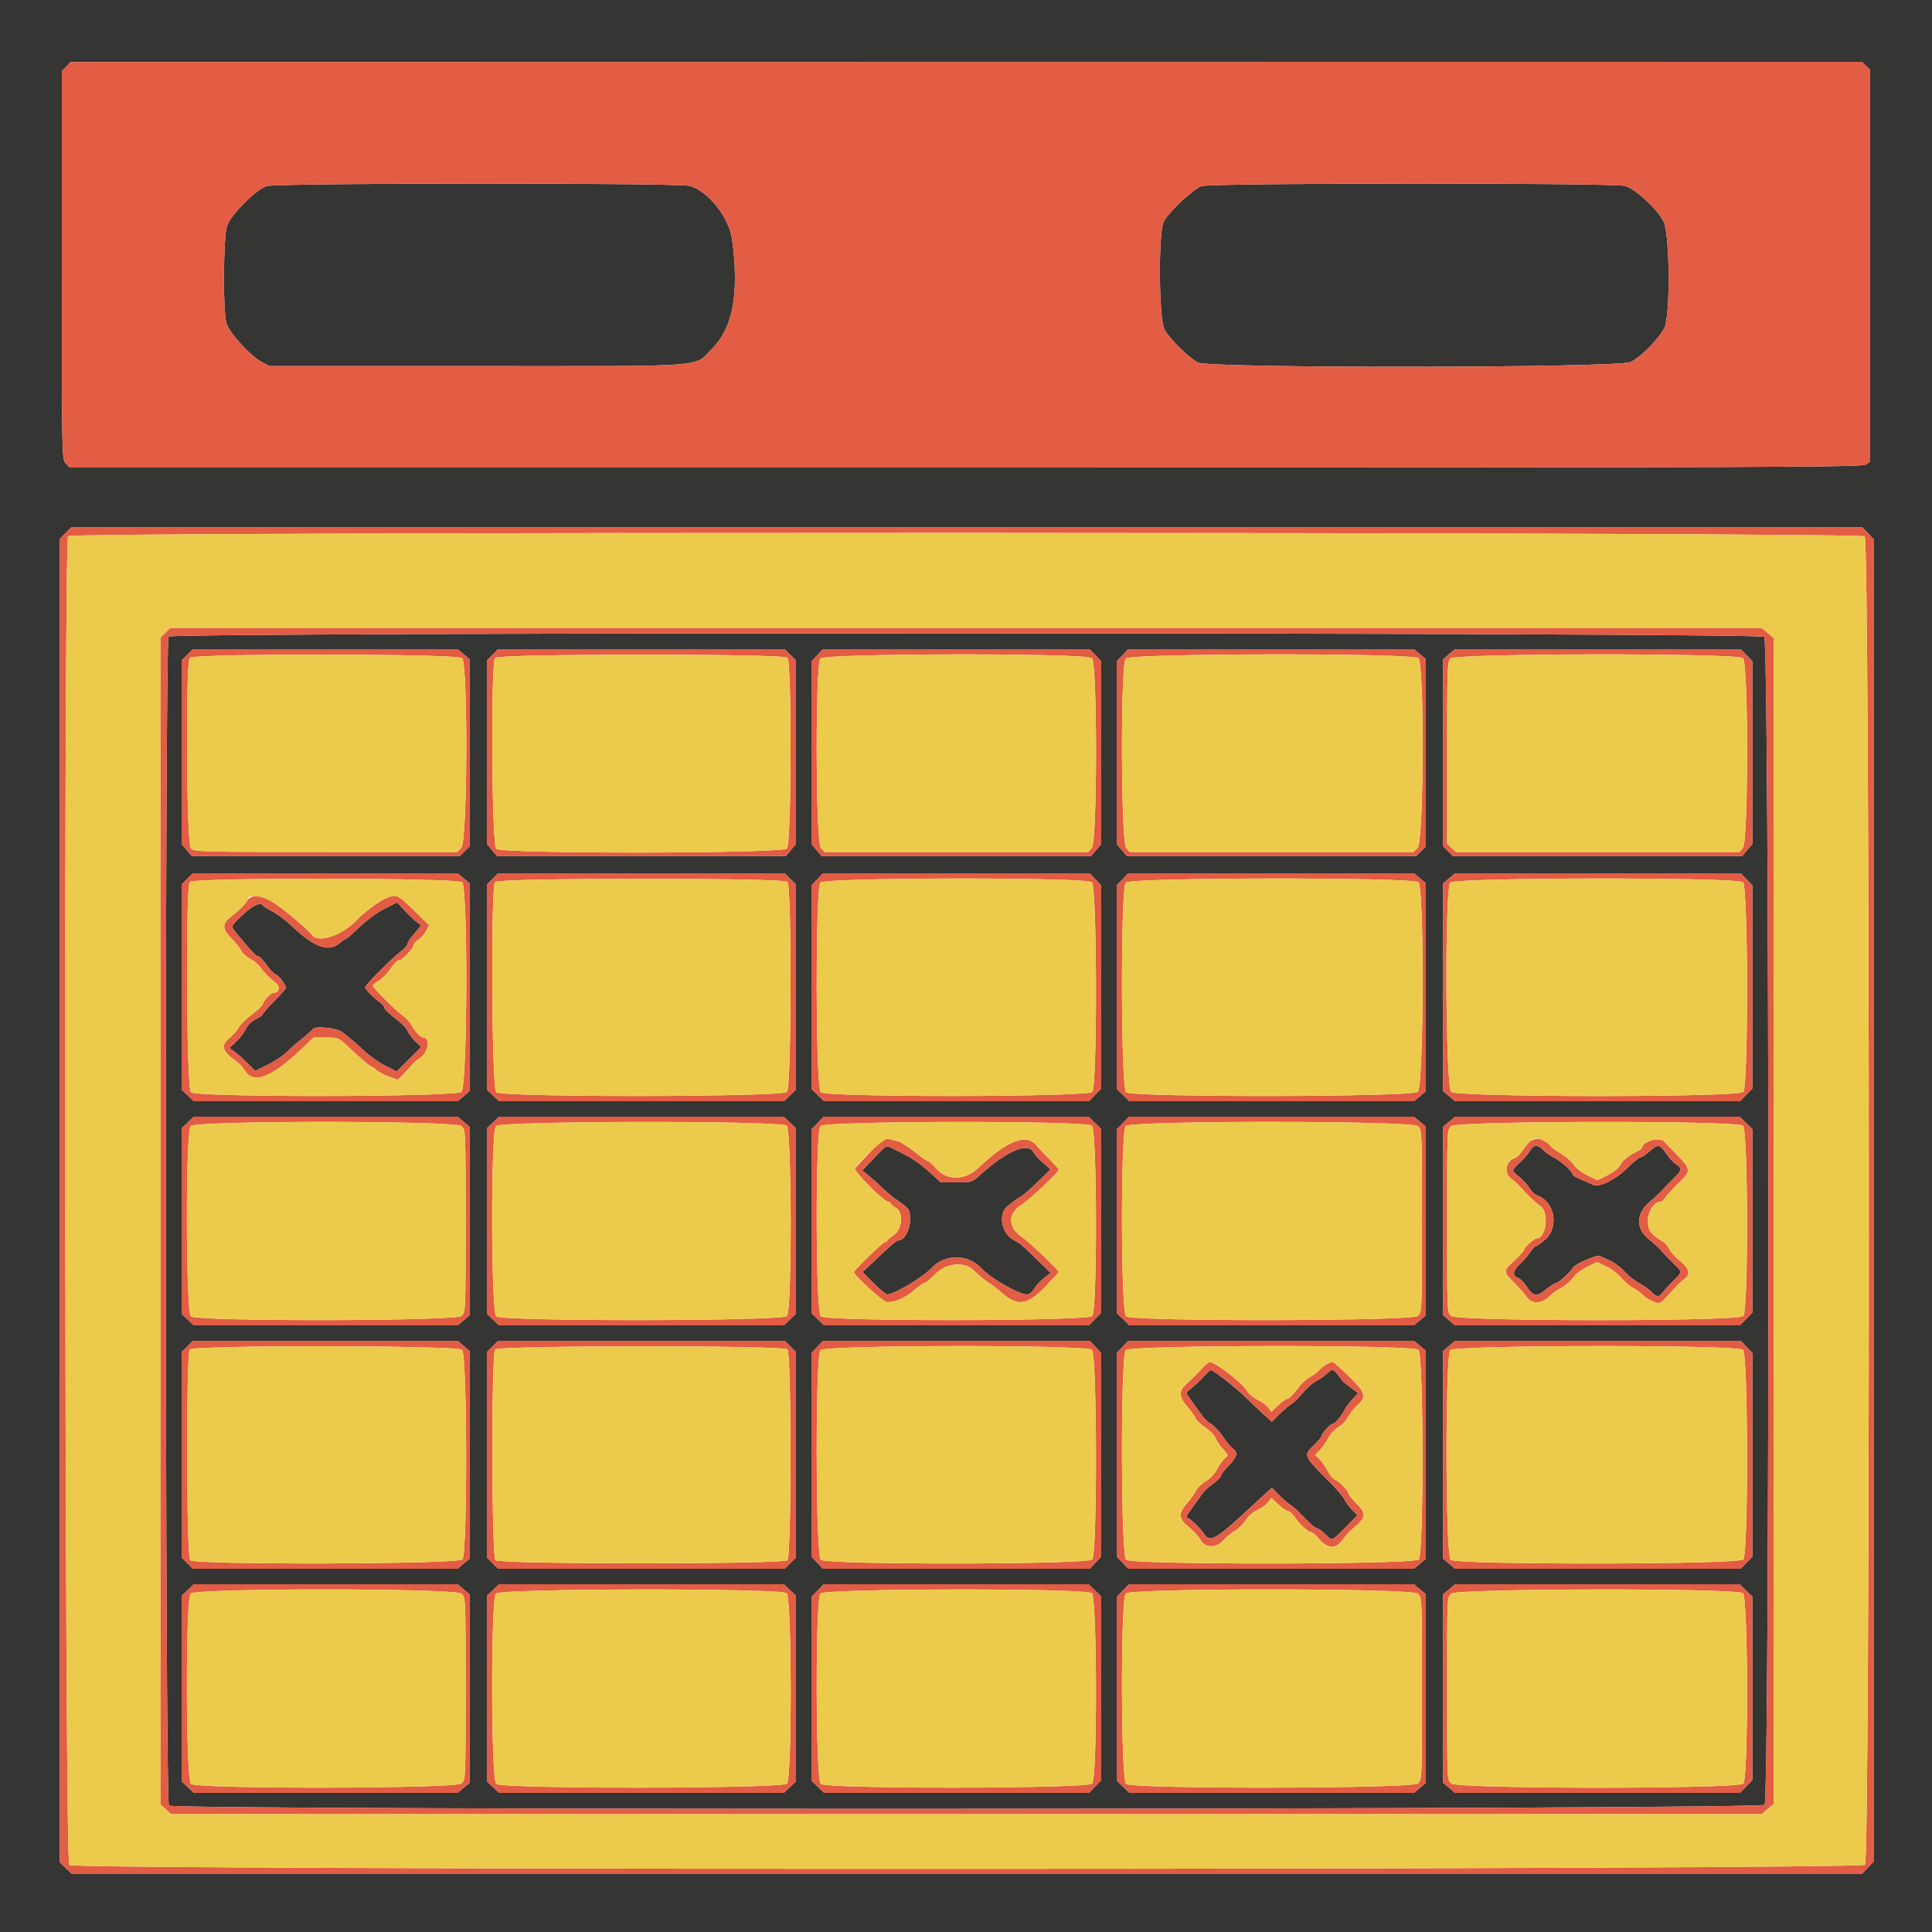 <svg id="svg" xmlns="http://www.w3.org/2000/svg" xmlns:xlink="http://www.w3.org/1999/xlink" width="400" height="400" viewBox="0, 0, 400,400"><g id="svgg"><path id="path0" d="M0.000 200.000 L 0.000 400.000 200.000 400.000 L 400.000 400.000 400.000 200.000 L 400.000 0.000 200.000 0.000 L 0.000 0.000 0.000 200.000 M386.325 13.616 L 387.200 14.431 387.200 54.993 L 387.200 95.555 386.311 96.177 C 385.509 96.739,367.167 96.800,199.927 96.800 L 14.431 96.800 13.616 95.925 C 12.806 95.056,12.800 94.752,12.800 54.910 L 12.800 14.771 13.700 13.810 L 14.600 12.849 200.025 12.824 L 385.449 12.800 386.325 13.616 M55.207 38.525 C 53.031 39.218,47.794 44.451,47.029 46.697 C 46.225 49.057,46.119 64.370,46.889 66.941 C 47.482 68.919,51.810 73.664,54.179 74.932 L 55.800 75.800 98.800 75.800 C 147.749 75.800,143.503 76.114,147.414 72.204 C 151.744 67.874,153.048 60.860,151.599 49.702 C 151.003 45.114,146.766 39.678,142.867 38.500 C 140.630 37.824,57.334 37.848,55.207 38.525 M248.814 38.523 C 247.068 39.080,241.758 44.084,240.906 45.976 C 239.796 48.439,239.936 66.054,241.083 68.200 C 242.106 70.116,246.046 74.022,248.000 75.058 C 250.347 76.302,334.948 76.202,337.600 74.951 C 339.750 73.937,343.658 69.947,344.639 67.763 C 345.846 65.074,345.700 48.480,344.445 45.912 C 343.207 43.377,338.670 39.149,336.491 38.500 C 334.228 37.826,250.934 37.848,248.814 38.523 M386.797 110.459 L 388.000 111.719 388.000 248.540 L 388.000 385.362 386.722 386.681 L 385.443 388.000 200.181 388.000 L 14.919 388.000 13.659 386.797 L 12.400 385.593 12.400 248.566 L 12.400 111.538 13.569 110.369 L 14.738 109.200 200.166 109.200 L 385.593 109.200 386.797 110.459 M34.900 131.798 C 34.102 132.705,34.172 373.030,34.971 373.829 C 35.975 374.832,364.429 374.673,365.338 373.669 C 366.421 372.472,366.352 132.843,365.269 131.862 C 364.230 130.922,35.727 130.859,34.900 131.798 M95.969 135.436 L 97.200 136.471 97.200 155.854 L 97.200 175.236 96.218 176.218 L 95.236 177.200 67.454 177.200 L 39.671 177.200 38.636 175.969 L 37.600 174.739 37.600 155.739 L 37.600 136.738 38.769 135.569 L 39.938 134.400 67.339 134.400 L 94.739 134.400 95.969 135.436 M163.631 135.569 L 164.800 136.738 164.800 155.739 L 164.800 174.739 163.764 175.969 L 162.729 177.200 132.800 177.200 L 102.871 177.200 101.836 175.969 L 100.800 174.739 100.800 155.739 L 100.800 136.738 101.969 135.569 L 103.138 134.400 132.800 134.400 L 162.462 134.400 163.631 135.569 M226.797 135.659 L 228.000 136.919 228.000 155.829 L 228.000 174.739 226.964 175.969 L 225.929 177.200 198.000 177.200 L 170.071 177.200 169.036 175.969 L 168.000 174.739 168.000 155.829 L 168.000 136.919 169.203 135.659 L 170.407 134.400 198.000 134.400 L 225.593 134.400 226.797 135.659 M293.969 135.436 L 295.200 136.471 295.200 155.854 L 295.200 175.236 294.218 176.218 L 293.236 177.200 263.254 177.200 L 233.271 177.200 232.236 175.969 L 231.200 174.739 231.200 155.829 L 231.200 136.919 232.403 135.659 L 233.607 134.400 263.173 134.400 L 292.739 134.400 293.969 135.436 M361.597 135.659 L 362.800 136.919 362.800 155.829 L 362.800 174.739 361.764 175.969 L 360.729 177.200 330.746 177.200 L 300.764 177.200 299.782 176.218 L 298.800 175.236 298.800 155.854 L 298.800 136.471 300.031 135.436 L 301.261 134.400 330.827 134.400 L 360.393 134.400 361.597 135.659 M95.969 181.836 L 97.200 182.871 97.200 204.400 L 97.200 225.929 95.969 226.964 L 94.739 228.000 67.429 228.000 L 40.119 228.000 38.859 226.797 L 37.600 225.593 37.600 204.366 L 37.600 183.138 38.769 181.969 L 39.938 180.800 67.339 180.800 L 94.739 180.800 95.969 181.836 M163.631 181.969 L 164.800 183.138 164.800 204.366 L 164.800 225.593 163.541 226.797 L 162.281 228.000 132.800 228.000 L 103.319 228.000 102.059 226.797 L 100.800 225.593 100.800 204.366 L 100.800 183.138 101.969 181.969 L 103.138 180.800 132.800 180.800 L 162.462 180.800 163.631 181.969 M226.797 182.059 L 228.000 183.319 228.000 204.340 L 228.000 225.362 226.722 226.681 L 225.443 228.000 198.041 228.000 L 170.638 228.000 169.319 226.722 L 168.000 225.443 168.000 204.381 L 168.000 183.319 169.203 182.059 L 170.407 180.800 198.000 180.800 L 225.593 180.800 226.797 182.059 M293.969 181.836 L 295.200 182.871 295.200 204.400 L 295.200 225.929 293.969 226.964 L 292.739 228.000 263.288 228.000 L 233.838 228.000 232.519 226.722 L 231.200 225.443 231.200 204.381 L 231.200 183.319 232.403 182.059 L 233.607 180.800 263.173 180.800 L 292.739 180.800 293.969 181.836 M361.597 182.059 L 362.800 183.319 362.800 204.340 L 362.800 225.362 361.522 226.681 L 360.243 228.000 330.752 228.000 L 301.261 228.000 300.031 226.964 L 298.800 225.929 298.800 204.400 L 298.800 182.871 300.031 181.836 L 301.261 180.800 330.827 180.800 L 360.393 180.800 361.597 182.059 M79.600 188.141 C 78.149 188.873,75.870 190.546,74.442 191.926 C 73.035 193.287,71.758 194.400,71.603 194.400 C 71.449 194.400,70.907 194.760,70.400 195.200 C 68.039 197.248,65.116 196.195,60.200 191.525 C 59.100 190.480,57.390 189.215,56.400 188.713 C 55.410 188.211,54.540 187.665,54.467 187.500 C 54.083 186.637,52.364 187.404,50.290 189.366 C 47.588 191.921,47.638 191.674,49.388 193.752 C 52.488 197.433,53.020 197.984,53.481 197.992 C 53.745 197.996,54.511 198.798,55.182 199.773 C 55.853 200.749,56.722 201.648,57.114 201.773 C 57.741 201.972,59.200 203.921,59.200 204.559 C 59.200 204.689,58.120 205.892,56.800 207.232 C 55.480 208.573,54.400 209.804,54.400 209.967 C 54.400 210.131,53.905 210.520,53.300 210.832 C 51.860 211.575,51.431 211.999,50.678 213.420 C 50.334 214.069,49.475 215.135,48.769 215.788 L 47.485 216.977 48.612 217.788 C 49.232 218.235,50.432 219.301,51.280 220.159 L 52.820 221.717 55.392 220.463 C 56.807 219.774,58.557 218.622,59.282 217.903 C 60.007 217.185,61.500 215.878,62.600 214.999 C 63.700 214.119,64.660 213.265,64.733 213.100 C 65.072 212.338,69.799 212.800,70.881 213.700 C 71.476 214.195,72.331 214.886,72.783 215.236 C 73.234 215.585,74.458 216.677,75.502 217.663 C 76.546 218.649,78.465 219.994,79.767 220.653 L 82.135 221.850 84.684 219.301 L 87.233 216.752 86.025 215.623 C 85.360 215.002,84.642 214.035,84.428 213.475 C 84.215 212.914,83.042 211.717,81.820 210.815 C 80.599 209.913,79.600 208.953,79.600 208.682 C 79.600 208.411,79.109 207.832,78.510 207.395 C 77.200 206.440,75.600 204.793,75.600 204.400 C 75.600 203.953,81.236 198.290,82.900 197.064 C 83.725 196.457,84.400 195.699,84.400 195.381 C 84.400 195.063,85.067 194.064,85.881 193.163 C 87.286 191.608,87.322 191.501,86.581 191.095 C 86.152 190.860,84.990 189.804,84.000 188.748 L 82.200 186.830 79.600 188.141 M95.969 232.236 L 97.200 233.271 97.200 252.800 L 97.200 272.329 95.969 273.364 L 94.739 274.400 67.429 274.400 L 40.119 274.400 38.859 273.197 L 37.600 271.993 37.600 252.800 L 37.600 233.607 38.859 232.403 L 40.119 231.200 67.429 231.200 L 94.739 231.200 95.969 232.236 M163.541 232.403 L 164.800 233.607 164.800 252.800 L 164.800 271.993 163.541 273.197 L 162.281 274.400 132.800 274.400 L 103.319 274.400 102.059 273.197 L 100.800 271.993 100.800 252.800 L 100.800 233.607 102.059 232.403 L 103.319 231.200 132.800 231.200 L 162.281 231.200 163.541 232.403 M226.681 232.478 L 228.000 233.757 228.000 252.759 L 228.000 271.762 226.722 273.081 L 225.443 274.400 198.041 274.400 L 170.638 274.400 169.319 273.122 L 168.000 271.843 168.000 252.841 L 168.000 233.838 169.278 232.519 L 170.557 231.200 197.959 231.200 L 225.362 231.200 226.681 232.478 M293.969 232.236 L 295.200 233.271 295.200 252.800 L 295.200 272.329 293.969 273.364 L 292.739 274.400 263.288 274.400 L 233.838 274.400 232.519 273.122 L 231.200 271.843 231.200 252.841 L 231.200 233.838 232.478 232.519 L 233.757 231.200 263.248 231.200 L 292.739 231.200 293.969 232.236 M361.481 232.478 L 362.800 233.757 362.800 252.759 L 362.800 271.762 361.522 273.081 L 360.243 274.400 330.752 274.400 L 301.261 274.400 300.031 273.364 L 298.800 272.329 298.800 252.800 L 298.800 233.271 300.031 232.236 L 301.261 231.200 330.712 231.200 L 360.162 231.200 361.481 232.478 M180.947 239.789 L 178.495 242.332 179.748 243.331 C 180.438 243.881,181.722 245.021,182.601 245.865 C 183.480 246.709,184.713 247.760,185.341 248.200 C 188.418 250.357,188.400 250.332,188.400 252.611 C 188.400 254.673,187.203 256.800,186.043 256.800 C 185.636 256.800,184.462 257.791,181.188 260.897 L 178.575 263.375 180.888 265.688 C 182.159 266.959,183.436 268.000,183.725 268.000 C 185.096 268.000,191.129 264.414,192.800 262.606 C 195.614 259.561,200.386 259.561,203.200 262.606 C 205.075 264.634,210.933 268.000,212.589 268.000 C 213.096 268.000,213.707 267.527,214.133 266.806 C 214.521 266.149,215.447 265.147,216.191 264.580 L 217.543 263.548 214.802 260.874 C 211.619 257.770,211.282 257.484,209.975 256.791 C 207.286 255.365,206.552 251.244,208.700 249.633 C 209.305 249.180,209.991 248.651,210.225 248.458 C 210.459 248.266,211.010 247.916,211.450 247.680 C 211.891 247.445,213.433 246.093,214.878 244.676 L 217.505 242.100 215.988 240.789 C 215.153 240.069,214.249 239.066,213.979 238.561 C 212.822 236.400,208.453 238.259,202.909 243.271 C 201.244 244.777,201.169 244.800,197.992 244.800 L 194.766 244.800 192.883 243.072 C 190.439 240.829,188.873 239.760,185.962 238.351 C 183.120 236.974,183.871 236.758,180.947 239.789 M316.802 238.197 C 316.508 238.745,315.578 239.832,314.734 240.613 C 312.868 242.340,312.868 242.335,314.576 243.698 C 315.333 244.302,316.272 245.337,316.663 245.999 C 317.053 246.660,317.703 247.306,318.107 247.434 C 321.780 248.600,322.888 253.879,320.017 256.536 C 319.147 257.341,318.251 258.000,318.027 258.000 C 317.802 258.000,317.310 258.495,316.932 259.100 C 316.555 259.705,315.561 260.861,314.723 261.668 C 313.165 263.171,313.033 264.162,314.337 264.584 C 314.702 264.702,315.435 265.439,315.966 266.221 C 317.503 268.482,318.053 268.586,320.056 266.994 C 321.015 266.232,321.987 265.606,322.217 265.604 C 322.685 265.600,325.420 263.117,325.651 262.488 C 325.908 261.786,330.606 259.721,331.224 260.038 C 331.541 260.200,332.499 260.638,333.353 261.010 C 334.207 261.383,335.557 262.403,336.353 263.277 C 337.149 264.152,338.499 265.228,339.354 265.669 C 340.208 266.110,341.341 266.905,341.872 267.436 C 343.064 268.628,343.422 268.638,344.304 267.507 C 344.687 267.016,345.675 265.943,346.500 265.123 C 348.317 263.317,348.315 263.361,346.700 261.801 C 345.985 261.110,344.848 259.928,344.173 259.173 C 343.498 258.418,342.193 257.205,341.273 256.477 C 338.670 254.419,338.746 251.162,341.448 248.928 C 342.465 248.088,343.680 246.962,344.148 246.426 C 344.617 245.890,345.675 244.793,346.500 243.988 C 348.269 242.260,348.329 241.908,346.999 241.036 C 346.449 240.676,345.525 239.665,344.946 238.790 C 343.684 236.884,343.244 236.834,341.461 238.400 C 340.709 239.060,339.896 239.600,339.653 239.600 C 339.409 239.600,338.142 240.635,336.835 241.900 C 334.237 244.415,331.018 245.931,329.713 245.253 C 329.321 245.049,328.235 244.566,327.300 244.180 C 326.365 243.794,325.600 243.345,325.600 243.182 C 325.600 242.564,323.318 240.476,321.790 239.697 C 320.916 239.250,319.857 238.506,319.438 238.043 C 318.424 236.922,317.454 236.978,316.802 238.197 M95.969 278.636 L 97.200 279.671 97.200 301.200 L 97.200 322.729 95.969 323.764 L 94.739 324.800 67.339 324.800 L 39.938 324.800 38.769 323.631 L 37.600 322.462 37.600 301.200 L 37.600 279.938 38.769 278.769 L 39.938 277.600 67.339 277.600 L 94.739 277.600 95.969 278.636 M163.631 278.769 L 164.800 279.938 164.800 301.200 L 164.800 322.462 163.631 323.631 L 162.462 324.800 132.800 324.800 L 103.138 324.800 101.969 323.631 L 100.800 322.462 100.800 301.200 L 100.800 279.938 101.969 278.769 L 103.138 277.600 132.800 277.600 L 162.462 277.600 163.631 278.769 M226.797 278.859 L 228.000 280.119 228.000 301.200 L 228.000 322.281 226.797 323.541 L 225.593 324.800 198.000 324.800 L 170.407 324.800 169.203 323.541 L 168.000 322.281 168.000 301.200 L 168.000 280.119 169.203 278.859 L 170.407 277.600 198.000 277.600 L 225.593 277.600 226.797 278.859 M293.969 278.636 L 295.200 279.671 295.200 301.200 L 295.200 322.729 293.969 323.764 L 292.739 324.800 263.173 324.800 L 233.607 324.800 232.403 323.541 L 231.200 322.281 231.200 301.200 L 231.200 280.119 232.403 278.859 L 233.607 277.600 263.173 277.600 L 292.739 277.600 293.969 278.636 M361.597 278.859 L 362.800 280.119 362.800 301.200 L 362.800 322.281 361.597 323.541 L 360.393 324.800 330.827 324.800 L 301.261 324.800 300.031 323.764 L 298.800 322.729 298.800 301.200 L 298.800 279.671 300.031 278.636 L 301.261 277.600 330.827 277.600 L 360.393 277.600 361.597 278.859 M249.122 285.100 C 248.348 285.925,247.212 286.995,246.597 287.478 C 245.520 288.326,245.504 288.390,246.153 289.278 C 246.524 289.785,247.270 290.830,247.812 291.600 C 249.330 293.756,249.717 294.175,250.860 294.897 C 251.444 295.265,252.503 296.429,253.214 297.483 C 253.926 298.537,254.844 299.635,255.254 299.923 C 256.380 300.712,256.158 301.634,254.417 303.400 C 253.549 304.280,252.830 305.216,252.820 305.480 C 252.809 305.743,252.125 306.460,251.300 307.072 C 249.681 308.273,249.318 308.661,247.812 310.800 C 247.270 311.570,246.509 312.636,246.122 313.169 C 245.621 313.858,245.556 314.185,245.898 314.299 C 246.608 314.536,248.553 316.438,249.375 317.700 C 250.431 319.320,251.778 318.638,257.000 313.835 C 258.320 312.621,260.283 310.819,261.363 309.830 L 263.325 308.033 264.798 309.516 C 265.607 310.332,266.681 311.270,267.184 311.600 C 267.687 311.930,268.354 312.470,268.666 312.800 C 271.051 315.318,272.242 316.400,272.630 316.400 C 272.878 316.400,273.646 316.940,274.337 317.600 C 275.919 319.112,275.559 319.226,278.506 316.279 L 281.028 313.757 279.945 312.610 C 279.349 311.979,278.631 310.998,278.349 310.431 C 278.068 309.864,276.839 308.399,275.619 307.175 C 269.792 301.330,269.797 301.342,272.000 299.246 C 272.880 298.409,273.600 297.561,273.600 297.362 C 273.601 296.845,275.419 294.800,275.877 294.800 C 276.372 294.800,277.693 293.288,278.344 291.978 C 278.623 291.416,279.380 290.390,280.027 289.699 L 281.201 288.442 279.701 287.323 C 278.875 286.708,278.110 286.091,278.000 285.952 C 277.890 285.813,277.442 285.227,277.005 284.650 C 276.046 283.383,275.819 283.362,274.683 284.434 C 274.197 284.893,273.262 285.549,272.605 285.893 C 271.524 286.459,270.645 287.275,268.762 289.460 C 268.412 289.867,267.707 290.470,267.197 290.800 C 266.687 291.130,265.607 292.068,264.798 292.884 L 263.325 294.367 261.363 292.580 C 260.283 291.598,258.500 289.905,257.400 288.820 C 255.764 287.205,251.100 283.600,250.646 283.600 C 250.582 283.600,249.895 284.275,249.122 285.100 M95.969 329.036 L 97.200 330.071 97.200 349.600 L 97.200 369.129 95.969 370.164 L 94.739 371.200 67.429 371.200 L 40.119 371.200 38.859 369.997 L 37.600 368.793 37.600 349.600 L 37.600 330.407 38.859 329.203 L 40.119 328.000 67.429 328.000 L 94.739 328.000 95.969 329.036 M163.541 329.203 L 164.800 330.407 164.800 349.600 L 164.800 368.793 163.541 369.997 L 162.281 371.200 132.800 371.200 L 103.319 371.200 102.059 369.997 L 100.800 368.793 100.800 349.600 L 100.800 330.407 102.059 329.203 L 103.319 328.000 132.800 328.000 L 162.281 328.000 163.541 329.203 M226.681 329.278 L 228.000 330.557 228.000 349.559 L 228.000 368.562 226.722 369.881 L 225.443 371.200 198.041 371.200 L 170.638 371.200 169.319 369.922 L 168.000 368.643 168.000 349.641 L 168.000 330.638 169.278 329.319 L 170.557 328.000 197.959 328.000 L 225.362 328.000 226.681 329.278 M293.969 329.036 L 295.200 330.071 295.200 349.600 L 295.200 369.129 293.969 370.164 L 292.739 371.200 263.288 371.200 L 233.838 371.200 232.519 369.922 L 231.200 368.643 231.200 349.641 L 231.200 330.638 232.478 329.319 L 233.757 328.000 263.248 328.000 L 292.739 328.000 293.969 329.036 M361.481 329.278 L 362.800 330.557 362.800 349.559 L 362.800 368.562 361.522 369.881 L 360.243 371.200 330.752 371.200 L 301.261 371.200 300.031 370.164 L 298.800 369.129 298.800 349.600 L 298.800 330.071 300.031 329.036 L 301.261 328.000 330.712 328.000 L 360.162 328.000 361.481 329.278 " stroke="none" fill="#353534" fill-rule="evenodd"></path><path id="path1" d="M13.700 13.810 L 12.800 14.771 12.800 54.910 C 12.800 94.752,12.806 95.056,13.616 95.925 L 14.431 96.800 199.927 96.800 C 367.167 96.800,385.509 96.739,386.311 96.177 L 387.200 95.555 387.200 54.993 L 387.200 14.431 386.325 13.616 L 385.449 12.800 200.025 12.824 L 14.600 12.849 13.700 13.810 M142.867 38.500 C 146.766 39.678,151.003 45.114,151.599 49.702 C 153.048 60.860,151.744 67.874,147.414 72.204 C 143.503 76.114,147.749 75.800,98.800 75.800 L 55.800 75.800 54.179 74.932 C 51.810 73.664,47.482 68.919,46.889 66.941 C 46.119 64.370,46.225 49.057,47.029 46.697 C 47.794 44.451,53.031 39.218,55.207 38.525 C 57.334 37.848,140.630 37.824,142.867 38.500 M336.491 38.500 C 338.670 39.149,343.207 43.377,344.445 45.912 C 345.700 48.480,345.846 65.074,344.639 67.763 C 343.658 69.947,339.750 73.937,337.600 74.951 C 334.948 76.202,250.347 76.302,248.000 75.058 C 246.046 74.022,242.106 70.116,241.083 68.200 C 239.936 66.054,239.796 48.439,240.906 45.976 C 241.758 44.084,247.068 39.080,248.814 38.523 C 250.934 37.848,334.228 37.826,336.491 38.500 M13.569 110.369 L 12.400 111.538 12.400 248.566 L 12.400 385.593 13.659 386.797 L 14.919 388.000 200.181 388.000 L 385.443 388.000 386.722 386.681 L 388.000 385.362 388.000 248.540 L 388.000 111.719 386.797 110.459 L 385.593 109.200 200.166 109.200 L 14.738 109.200 13.569 110.369 M386.069 111.062 C 387.152 112.043,387.221 384.871,386.138 386.069 C 385.157 387.153,15.529 387.222,14.331 386.138 C 13.391 385.287,13.161 112.065,14.100 110.998 C 14.927 110.059,385.030 110.122,386.069 111.062 M34.218 131.018 L 33.200 132.036 33.200 252.802 L 33.200 373.568 34.296 374.584 L 35.392 375.600 200.065 375.600 L 364.739 375.600 365.969 374.564 L 367.200 373.529 367.200 252.800 L 367.200 132.071 365.969 131.036 L 364.739 130.000 199.987 130.000 L 35.236 130.000 34.218 131.018 M365.269 131.862 C 366.352 132.843,366.421 372.472,365.338 373.669 C 364.429 374.673,35.975 374.832,34.971 373.829 C 34.172 373.030,34.102 132.705,34.900 131.798 C 35.727 130.859,364.230 130.922,365.269 131.862 M38.769 135.569 L 37.600 136.738 37.600 155.739 L 37.600 174.739 38.636 175.969 L 39.671 177.200 67.454 177.200 L 95.236 177.200 96.218 176.218 L 97.200 175.236 97.200 155.854 L 97.200 136.471 95.969 135.436 L 94.739 134.400 67.339 134.400 L 39.938 134.400 38.769 135.569 M101.969 135.569 L 100.800 136.738 100.800 155.739 L 100.800 174.739 101.836 175.969 L 102.871 177.200 132.800 177.200 L 162.729 177.200 163.764 175.969 L 164.800 174.739 164.800 155.739 L 164.800 136.738 163.631 135.569 L 162.462 134.400 132.800 134.400 L 103.138 134.400 101.969 135.569 M169.203 135.659 L 168.000 136.919 168.000 155.829 L 168.000 174.739 169.036 175.969 L 170.071 177.200 198.000 177.200 L 225.929 177.200 226.964 175.969 L 228.000 174.739 228.000 155.829 L 228.000 136.919 226.797 135.659 L 225.593 134.400 198.000 134.400 L 170.407 134.400 169.203 135.659 M232.403 135.659 L 231.200 136.919 231.200 155.829 L 231.200 174.739 232.236 175.969 L 233.271 177.200 263.254 177.200 L 293.236 177.200 294.218 176.218 L 295.200 175.236 295.200 155.854 L 295.200 136.471 293.969 135.436 L 292.739 134.400 263.173 134.400 L 233.607 134.400 232.403 135.659 M300.031 135.436 L 298.800 136.471 298.800 155.854 L 298.800 175.236 299.782 176.218 L 300.764 177.200 330.746 177.200 L 360.729 177.200 361.764 175.969 L 362.800 174.739 362.800 155.829 L 362.800 136.919 361.597 135.659 L 360.393 134.400 330.827 134.400 L 301.261 134.400 300.031 135.436 M95.669 136.262 C 96.916 137.391,96.787 174.137,95.530 175.474 L 94.661 176.400 67.462 176.400 C 42.714 176.400,40.197 176.340,39.531 175.738 C 38.597 174.892,38.376 137.248,39.300 136.198 C 40.121 135.266,94.636 135.328,95.669 136.262 M163.029 136.171 C 163.958 137.101,163.872 174.636,162.938 175.669 C 161.962 176.747,103.920 176.814,102.731 175.738 C 101.797 174.892,101.576 137.248,102.500 136.198 C 103.252 135.344,162.175 135.318,163.029 136.171 M226.069 136.262 C 227.214 137.298,227.199 174.217,226.053 175.539 L 225.306 176.400 198.000 176.400 L 170.694 176.400 169.947 175.539 C 168.860 174.286,168.780 137.527,169.862 136.331 C 170.837 135.254,224.881 135.187,226.069 136.262 M293.669 136.262 C 294.916 137.391,294.787 174.137,293.530 175.474 L 292.661 176.400 263.277 176.400 L 233.894 176.400 233.147 175.539 C 232.060 174.286,231.980 137.527,233.062 136.331 C 234.038 135.253,292.480 135.186,293.669 136.262 M360.869 136.262 C 362.014 137.298,361.999 174.217,360.853 175.539 L 360.106 176.400 330.779 176.400 L 301.452 176.400 300.526 175.530 L 299.600 174.661 299.600 155.862 C 299.600 138.931,299.666 136.990,300.262 136.331 C 301.238 135.253,359.680 135.186,360.869 136.262 M38.769 181.969 L 37.600 183.138 37.600 204.366 L 37.600 225.593 38.859 226.797 L 40.119 228.000 67.429 228.000 L 94.739 228.000 95.969 226.964 L 97.200 225.929 97.200 204.400 L 97.200 182.871 95.969 181.836 L 94.739 180.800 67.339 180.800 L 39.938 180.800 38.769 181.969 M101.969 181.969 L 100.800 183.138 100.800 204.366 L 100.800 225.593 102.059 226.797 L 103.319 228.000 132.800 228.000 L 162.281 228.000 163.541 226.797 L 164.800 225.593 164.800 204.366 L 164.800 183.138 163.631 181.969 L 162.462 180.800 132.800 180.800 L 103.138 180.800 101.969 181.969 M169.203 182.059 L 168.000 183.319 168.000 204.381 L 168.000 225.443 169.319 226.722 L 170.638 228.000 198.041 228.000 L 225.443 228.000 226.722 226.681 L 228.000 225.362 228.000 204.340 L 228.000 183.319 226.797 182.059 L 225.593 180.800 198.000 180.800 L 170.407 180.800 169.203 182.059 M232.403 182.059 L 231.200 183.319 231.200 204.381 L 231.200 225.443 232.519 226.722 L 233.838 228.000 263.288 228.000 L 292.739 228.000 293.969 226.964 L 295.200 225.929 295.200 204.400 L 295.200 182.871 293.969 181.836 L 292.739 180.800 263.173 180.800 L 233.607 180.800 232.403 182.059 M300.031 181.836 L 298.800 182.871 298.800 204.400 L 298.800 225.929 300.031 226.964 L 301.261 228.000 330.752 228.000 L 360.243 228.000 361.522 226.681 L 362.800 225.362 362.800 204.340 L 362.800 183.319 361.597 182.059 L 360.393 180.800 330.827 180.800 L 301.261 180.800 300.031 181.836 M95.669 182.662 C 96.912 183.788,96.789 224.969,95.539 226.053 C 94.281 227.144,40.733 227.225,39.531 226.138 C 38.596 225.291,38.375 183.649,39.300 182.598 C 40.121 181.666,94.636 181.728,95.669 182.662 M163.029 182.571 C 163.960 183.503,163.873 225.035,162.938 226.069 C 161.962 227.147,103.920 227.214,102.731 226.138 C 101.796 225.291,101.575 183.649,102.500 182.598 C 103.252 181.744,162.175 181.718,163.029 182.571 M226.069 182.662 C 227.144 183.635,227.210 224.884,226.138 226.069 C 225.163 227.146,171.119 227.213,169.931 226.138 C 168.856 225.165,168.790 183.916,169.862 182.731 C 170.837 181.654,224.881 181.587,226.069 182.662 M293.669 182.662 C 294.912 183.788,294.789 224.969,293.539 226.053 C 292.280 227.144,234.334 227.226,233.131 226.138 C 232.056 225.165,231.990 183.916,233.062 182.731 C 234.038 181.653,292.480 181.586,293.669 182.662 M360.869 182.662 C 361.944 183.635,362.010 224.884,360.938 226.069 C 359.897 227.219,301.789 227.204,300.461 226.053 C 299.270 225.020,299.082 184.036,300.262 182.731 C 301.238 181.653,359.680 181.586,360.869 182.662 M52.100 185.719 C 51.605 185.941,51.200 186.230,51.200 186.361 C 51.199 186.786,49.440 188.579,47.900 189.725 C 45.936 191.186,45.940 192.310,47.916 194.285 C 48.750 195.118,49.667 196.270,49.954 196.844 C 50.240 197.418,51.072 198.172,51.801 198.520 C 52.530 198.867,53.458 199.626,53.863 200.206 C 54.714 201.423,55.789 202.509,57.180 203.558 C 58.149 204.289,57.712 205.600,56.498 205.600 C 55.993 205.600,54.400 207.357,54.400 207.913 C 54.400 208.167,53.413 209.104,52.206 209.996 C 50.999 210.887,49.753 212.108,49.435 212.708 C 49.118 213.309,48.305 214.248,47.629 214.796 C 45.656 216.394,45.923 217.588,48.689 219.532 C 49.398 220.031,50.283 220.956,50.657 221.588 C 52.433 224.595,56.222 223.145,62.596 217.021 L 64.907 214.800 67.483 214.800 C 69.978 214.800,70.116 214.855,71.929 216.566 C 74.770 219.246,76.570 220.787,76.871 220.794 C 77.021 220.797,77.433 221.090,77.787 221.444 C 78.142 221.799,79.312 222.423,80.387 222.832 L 82.342 223.575 83.471 222.456 C 84.092 221.840,84.870 220.985,85.200 220.555 C 85.530 220.125,86.289 219.464,86.886 219.086 C 88.678 217.954,89.201 214.800,87.597 214.800 C 87.103 214.800,85.807 213.423,85.212 212.266 C 84.891 211.643,84.082 210.753,83.414 210.289 C 81.979 209.293,77.200 204.515,77.200 204.076 C 77.200 203.909,77.731 203.459,78.381 203.075 C 79.030 202.691,79.969 201.798,80.468 201.089 C 81.640 199.421,82.252 198.800,82.724 198.800 C 83.286 198.800,85.600 196.333,85.600 195.733 C 85.600 195.450,86.059 194.918,86.620 194.550 C 87.182 194.182,87.912 193.358,88.242 192.718 L 88.844 191.555 85.636 188.411 C 82.261 185.104,82.010 185.009,79.600 186.133 C 78.189 186.792,75.222 189.047,73.772 190.565 C 70.680 193.799,65.718 195.373,64.520 193.500 C 64.344 193.225,63.379 192.280,62.376 191.400 C 56.660 186.385,53.953 184.889,52.100 185.719 M86.581 191.095 C 87.322 191.501,87.286 191.608,85.881 193.163 C 85.067 194.064,84.400 195.063,84.400 195.381 C 84.400 195.699,83.725 196.457,82.900 197.064 C 81.236 198.290,75.600 203.953,75.600 204.400 C 75.600 204.793,77.200 206.440,78.510 207.395 C 79.109 207.832,79.600 208.411,79.600 208.682 C 79.600 208.953,80.599 209.913,81.820 210.815 C 83.042 211.717,84.215 212.914,84.428 213.475 C 84.642 214.035,85.360 215.002,86.025 215.623 L 87.233 216.752 84.684 219.301 L 82.135 221.850 79.767 220.653 C 78.465 219.994,76.546 218.649,75.502 217.663 C 74.458 216.677,73.234 215.585,72.783 215.236 C 72.331 214.886,71.476 214.195,70.881 213.700 C 69.799 212.800,65.072 212.338,64.733 213.100 C 64.660 213.265,63.700 214.119,62.600 214.999 C 61.500 215.878,60.007 217.185,59.282 217.903 C 58.557 218.622,56.807 219.774,55.392 220.463 L 52.820 221.717 51.280 220.159 C 50.432 219.301,49.232 218.235,48.612 217.788 L 47.485 216.977 48.769 215.788 C 49.475 215.135,50.334 214.069,50.678 213.420 C 51.431 211.999,51.860 211.575,53.300 210.832 C 53.905 210.520,54.400 210.131,54.400 209.967 C 54.400 209.804,55.480 208.573,56.800 207.232 C 58.120 205.892,59.200 204.689,59.200 204.559 C 59.200 203.921,57.741 201.972,57.114 201.773 C 56.722 201.648,55.853 200.749,55.182 199.773 C 54.511 198.798,53.745 197.996,53.481 197.992 C 53.020 197.984,52.488 197.433,49.388 193.752 C 47.638 191.674,47.588 191.921,50.290 189.366 C 52.364 187.404,54.083 186.637,54.467 187.500 C 54.540 187.665,55.410 188.211,56.400 188.713 C 57.390 189.215,59.100 190.480,60.200 191.525 C 65.116 196.195,68.039 197.248,70.400 195.200 C 70.907 194.760,71.449 194.400,71.603 194.400 C 71.758 194.400,73.035 193.287,74.442 191.926 C 75.870 190.546,78.149 188.873,79.600 188.141 L 82.200 186.830 84.000 188.748 C 84.990 189.804,86.152 190.860,86.581 191.095 M38.859 232.403 L 37.600 233.607 37.600 252.800 L 37.600 271.993 38.859 273.197 L 40.119 274.400 67.429 274.400 L 94.739 274.400 95.969 273.364 L 97.200 272.329 97.200 252.800 L 97.200 233.271 95.969 232.236 L 94.739 231.200 67.429 231.200 L 40.119 231.200 38.859 232.403 M102.059 232.403 L 100.800 233.607 100.800 252.800 L 100.800 271.993 102.059 273.197 L 103.319 274.400 132.800 274.400 L 162.281 274.400 163.541 273.197 L 164.800 271.993 164.800 252.800 L 164.800 233.607 163.541 232.403 L 162.281 231.200 132.800 231.200 L 103.319 231.200 102.059 232.403 M169.278 232.519 L 168.000 233.838 168.000 252.841 L 168.000 271.843 169.319 273.122 L 170.638 274.400 198.041 274.400 L 225.443 274.400 226.722 273.081 L 228.000 271.762 228.000 252.759 L 228.000 233.757 226.681 232.478 L 225.362 231.200 197.959 231.200 L 170.557 231.200 169.278 232.519 M232.478 232.519 L 231.200 233.838 231.200 252.841 L 231.200 271.843 232.519 273.122 L 233.838 274.400 263.288 274.400 L 292.739 274.400 293.969 273.364 L 295.200 272.329 295.200 252.800 L 295.200 233.271 293.969 232.236 L 292.739 231.200 263.248 231.200 L 233.757 231.200 232.478 232.519 M300.031 232.236 L 298.800 233.271 298.800 252.800 L 298.800 272.329 300.031 273.364 L 301.261 274.400 330.752 274.400 L 360.243 274.400 361.522 273.081 L 362.800 271.762 362.800 252.759 L 362.800 233.757 361.481 232.478 L 360.162 231.200 330.712 231.200 L 301.261 231.200 300.031 232.236 M95.539 233.147 C 96.398 233.892,96.400 233.944,96.400 252.800 C 96.400 271.656,96.398 271.708,95.539 272.453 C 94.281 273.544,40.733 273.625,39.531 272.538 C 38.457 271.566,38.392 234.314,39.462 233.131 C 40.503 231.982,94.212 231.996,95.539 233.147 M162.869 233.062 C 163.943 234.034,164.008 271.286,162.938 272.469 C 161.962 273.547,103.920 273.614,102.731 272.538 C 101.657 271.566,101.592 234.314,102.662 233.131 C 103.638 232.053,161.680 231.986,162.869 233.062 M226.069 233.062 C 227.143 234.034,227.208 271.286,226.138 272.469 C 225.163 273.546,171.119 273.613,169.931 272.538 C 168.857 271.566,168.792 234.314,169.862 233.131 C 170.837 232.054,224.881 231.987,226.069 233.062 M293.539 233.147 C 294.398 233.892,294.400 233.944,294.400 252.800 C 294.400 271.656,294.398 271.708,293.539 272.453 C 292.280 273.544,234.334 273.626,233.131 272.538 C 232.057 271.566,231.992 234.314,233.062 233.131 C 234.103 231.981,292.211 231.996,293.539 233.147 M360.869 233.062 C 361.943 234.034,362.008 271.286,360.938 272.469 C 359.897 273.619,301.789 273.604,300.461 272.453 C 299.602 271.708,299.600 271.656,299.600 252.800 C 299.600 233.944,299.602 233.892,300.461 233.147 C 301.720 232.056,359.666 231.974,360.869 233.062 M180.171 238.518 C 178.615 240.129,177.209 241.661,177.047 241.923 C 176.715 242.461,183.007 248.800,183.873 248.800 C 184.163 248.800,184.400 248.950,184.400 249.132 C 184.400 249.315,184.850 249.706,185.400 250.000 C 187.058 250.887,186.871 254.415,185.100 255.658 C 184.385 256.160,183.740 256.713,183.667 256.886 C 183.593 257.058,183.357 257.200,183.141 257.200 C 182.786 257.200,176.800 263.026,176.800 263.372 C 176.800 264.028,182.907 269.600,183.626 269.600 C 185.384 269.600,187.444 268.699,189.189 267.166 C 190.169 266.305,191.180 265.600,191.435 265.600 C 191.690 265.600,192.684 264.790,193.644 263.800 C 195.995 261.373,199.911 261.105,201.866 263.236 C 202.490 263.915,203.689 264.916,204.531 265.460 C 205.373 266.004,206.603 266.933,207.263 267.525 C 210.603 270.516,212.634 270.297,216.254 266.557 C 217.874 264.883,219.200 263.450,219.200 263.372 C 219.200 262.936,213.108 257.144,211.500 256.052 C 208.631 254.103,208.631 251.202,211.501 249.421 C 213.186 248.375,219.200 242.703,219.200 242.159 C 219.200 242.043,218.345 241.087,217.300 240.035 C 216.255 238.984,215.130 237.778,214.800 237.357 C 212.581 234.526,208.823 235.908,202.449 241.900 C 199.775 244.415,196.049 244.458,193.894 242.000 C 193.122 241.120,192.327 240.400,192.126 240.400 C 191.924 240.400,190.677 239.527,189.353 238.461 C 188.029 237.394,186.441 236.398,185.823 236.248 C 185.205 236.098,184.317 235.888,183.850 235.782 C 183.195 235.633,182.349 236.262,180.171 238.518 M316.336 236.744 C 315.821 237.374,315.135 238.274,314.811 238.746 C 314.487 239.217,313.900 239.705,313.506 239.830 C 311.719 240.397,311.329 242.964,312.869 244.021 C 313.334 244.339,314.093 245.020,314.557 245.534 C 316.399 247.574,317.928 249.034,318.939 249.719 C 320.765 250.955,320.125 256.398,318.153 256.400 C 317.644 256.401,315.600 258.223,315.600 258.675 C 315.600 258.886,314.700 259.897,313.600 260.923 C 311.153 263.205,311.152 263.223,313.500 265.578 C 314.545 266.626,315.723 267.959,316.119 268.541 C 317.119 270.015,319.131 269.997,320.669 268.500 C 321.291 267.895,322.292 267.146,322.893 266.836 C 324.124 266.201,325.274 265.199,326.066 264.072 C 326.360 263.655,327.500 262.859,328.600 262.304 L 330.600 261.295 332.518 262.178 C 333.573 262.664,334.984 263.727,335.654 264.539 C 336.324 265.352,337.441 266.310,338.136 266.668 C 338.831 267.026,339.690 267.651,340.045 268.056 C 340.399 268.462,341.352 269.071,342.162 269.410 C 343.789 270.090,343.541 270.241,346.833 266.556 C 347.401 265.920,348.256 265.135,348.733 264.812 C 350.112 263.876,349.807 262.666,347.771 260.998 C 346.765 260.173,345.783 259.081,345.589 258.570 C 345.395 258.060,344.733 257.329,344.118 256.947 C 341.632 255.402,341.200 254.770,341.200 252.677 C 341.200 250.724,342.495 248.802,343.812 248.800 C 344.038 248.800,344.488 248.395,344.812 247.900 C 345.135 247.405,346.345 246.097,347.500 244.993 C 350.126 242.483,350.117 242.056,347.372 239.265 C 346.147 238.019,344.855 236.685,344.502 236.300 C 343.601 235.318,340.000 236.352,340.000 237.594 C 340.000 237.767,339.409 238.189,338.687 238.532 C 337.070 239.299,335.870 240.328,335.270 241.461 C 335.019 241.934,333.895 242.779,332.772 243.339 L 330.730 244.357 328.617 243.321 C 327.437 242.742,326.208 241.782,325.833 241.148 C 325.463 240.523,324.315 239.523,323.281 238.925 C 322.246 238.328,321.256 237.606,321.080 237.320 C 319.992 235.552,317.553 235.256,316.336 236.744 M185.962 238.351 C 188.873 239.760,190.439 240.829,192.883 243.072 L 194.766 244.800 197.992 244.800 C 201.169 244.800,201.244 244.777,202.909 243.271 C 208.453 238.259,212.822 236.400,213.979 238.561 C 214.249 239.066,215.153 240.069,215.988 240.789 L 217.505 242.100 214.878 244.676 C 213.433 246.093,211.891 247.445,211.450 247.680 C 211.010 247.916,210.459 248.266,210.225 248.458 C 209.991 248.651,209.305 249.180,208.700 249.633 C 206.552 251.244,207.286 255.365,209.975 256.791 C 211.282 257.484,211.619 257.770,214.802 260.874 L 217.543 263.548 216.191 264.580 C 215.447 265.147,214.521 266.149,214.133 266.806 C 213.707 267.527,213.096 268.000,212.589 268.000 C 210.933 268.000,205.075 264.634,203.200 262.606 C 200.386 259.561,195.614 259.561,192.800 262.606 C 191.129 264.414,185.096 268.000,183.725 268.000 C 183.436 268.000,182.159 266.959,180.888 265.688 L 178.575 263.375 181.188 260.897 C 184.462 257.791,185.636 256.800,186.043 256.800 C 187.203 256.800,188.400 254.673,188.400 252.611 C 188.400 250.332,188.418 250.357,185.341 248.200 C 184.713 247.760,183.480 246.709,182.601 245.865 C 181.722 245.021,180.438 243.881,179.748 243.331 L 178.495 242.332 180.947 239.789 C 183.871 236.758,183.120 236.974,185.962 238.351 M319.438 238.043 C 319.857 238.506,320.916 239.250,321.790 239.697 C 323.318 240.476,325.600 242.564,325.600 243.182 C 325.600 243.345,326.365 243.794,327.300 244.180 C 328.235 244.566,329.321 245.049,329.713 245.253 C 331.018 245.931,334.237 244.415,336.835 241.900 C 338.142 240.635,339.409 239.600,339.653 239.600 C 339.896 239.600,340.709 239.060,341.461 238.400 C 343.244 236.834,343.684 236.884,344.946 238.790 C 345.525 239.665,346.449 240.676,346.999 241.036 C 348.329 241.908,348.269 242.260,346.500 243.988 C 345.675 244.793,344.617 245.890,344.148 246.426 C 343.680 246.962,342.465 248.088,341.448 248.928 C 338.746 251.162,338.670 254.419,341.273 256.477 C 342.193 257.205,343.498 258.418,344.173 259.173 C 344.848 259.928,345.985 261.110,346.700 261.801 C 348.315 263.361,348.317 263.317,346.500 265.123 C 345.675 265.943,344.687 267.016,344.304 267.507 C 343.422 268.638,343.064 268.628,341.872 267.436 C 341.341 266.905,340.208 266.110,339.354 265.669 C 338.499 265.228,337.149 264.152,336.353 263.277 C 335.557 262.403,334.207 261.383,333.353 261.010 C 332.499 260.638,331.541 260.200,331.224 260.038 C 330.606 259.721,325.908 261.786,325.651 262.488 C 325.420 263.117,322.685 265.600,322.217 265.604 C 321.987 265.606,321.015 266.232,320.056 266.994 C 318.053 268.586,317.503 268.482,315.966 266.221 C 315.435 265.439,314.702 264.702,314.337 264.584 C 313.033 264.162,313.165 263.171,314.723 261.668 C 315.561 260.861,316.555 259.705,316.932 259.100 C 317.310 258.495,317.802 258.000,318.027 258.000 C 318.251 258.000,319.147 257.341,320.017 256.536 C 322.888 253.879,321.780 248.600,318.107 247.434 C 317.703 247.306,317.053 246.660,316.663 245.999 C 316.272 245.337,315.333 244.302,314.576 243.698 C 312.868 242.335,312.868 242.340,314.734 240.613 C 315.578 239.832,316.508 238.745,316.802 238.197 C 317.454 236.978,318.424 236.922,319.438 238.043 M38.769 278.769 L 37.600 279.938 37.600 301.200 L 37.600 322.462 38.769 323.631 L 39.938 324.800 67.339 324.800 L 94.739 324.800 95.969 323.764 L 97.200 322.729 97.200 301.200 L 97.200 279.671 95.969 278.636 L 94.739 277.600 67.339 277.600 L 39.938 277.600 38.769 278.769 M101.969 278.769 L 100.800 279.938 100.800 301.200 L 100.800 322.462 101.969 323.631 L 103.138 324.800 132.800 324.800 L 162.462 324.800 163.631 323.631 L 164.800 322.462 164.800 301.200 L 164.800 279.938 163.631 278.769 L 162.462 277.600 132.800 277.600 L 103.138 277.600 101.969 278.769 M169.203 278.859 L 168.000 280.119 168.000 301.200 L 168.000 322.281 169.203 323.541 L 170.407 324.800 198.000 324.800 L 225.593 324.800 226.797 323.541 L 228.000 322.281 228.000 301.200 L 228.000 280.119 226.797 278.859 L 225.593 277.600 198.000 277.600 L 170.407 277.600 169.203 278.859 M232.403 278.859 L 231.200 280.119 231.200 301.200 L 231.200 322.281 232.403 323.541 L 233.607 324.800 263.173 324.800 L 292.739 324.800 293.969 323.764 L 295.200 322.729 295.200 301.200 L 295.200 279.671 293.969 278.636 L 292.739 277.600 263.173 277.600 L 233.607 277.600 232.403 278.859 M300.031 278.636 L 298.800 279.671 298.800 301.200 L 298.800 322.729 300.031 323.764 L 301.261 324.800 330.827 324.800 L 360.393 324.800 361.597 323.541 L 362.800 322.281 362.800 301.200 L 362.800 280.119 361.597 278.859 L 360.393 277.600 330.827 277.600 L 301.261 277.600 300.031 278.636 M95.669 279.462 C 96.744 280.435,96.810 321.684,95.738 322.869 C 94.833 323.868,40.366 324.023,39.371 323.029 C 38.579 322.236,38.511 280.295,39.300 279.398 C 40.121 278.466,94.636 278.528,95.669 279.462 M163.029 279.371 C 163.883 280.226,163.883 322.174,163.029 323.029 C 162.171 323.886,103.429 323.886,102.571 323.029 C 101.779 322.236,101.711 280.295,102.500 279.398 C 103.252 278.544,162.175 278.518,163.029 279.371 M226.069 279.462 C 227.144 280.435,227.210 321.684,226.138 322.869 C 225.163 323.946,171.119 324.013,169.931 322.938 C 168.856 321.965,168.790 280.716,169.862 279.531 C 170.837 278.454,224.881 278.387,226.069 279.462 M293.669 279.462 C 294.744 280.435,294.810 321.684,293.738 322.869 C 292.762 323.947,234.320 324.014,233.131 322.938 C 232.056 321.965,231.990 280.716,233.062 279.531 C 234.038 278.453,292.480 278.386,293.669 279.462 M360.869 279.462 C 361.944 280.435,362.010 321.684,360.938 322.869 C 359.962 323.947,301.520 324.014,300.331 322.938 C 299.256 321.965,299.190 280.716,300.262 279.531 C 301.238 278.453,359.680 278.386,360.869 279.462 M249.142 283.031 C 248.624 283.598,247.809 284.453,247.331 284.931 C 246.853 285.409,245.998 286.224,245.431 286.742 C 244.050 288.004,244.132 289.291,245.711 291.099 C 246.432 291.924,247.253 293.060,247.536 293.621 C 247.819 294.183,248.754 295.077,249.613 295.608 C 250.472 296.139,251.385 297.082,251.643 297.704 C 251.901 298.326,252.631 299.391,253.267 300.072 C 254.360 301.242,254.383 301.336,253.691 301.821 C 253.289 302.103,252.559 303.113,252.068 304.067 C 251.526 305.118,250.586 306.139,249.676 306.661 C 248.851 307.135,247.917 308.035,247.599 308.661 C 247.282 309.287,246.432 310.476,245.711 311.301 C 243.914 313.359,244.005 314.422,246.126 316.160 C 247.075 316.938,248.084 318.010,248.370 318.543 C 249.509 320.672,251.870 320.684,253.623 318.572 C 253.934 318.198,254.844 317.477,255.646 316.971 C 256.447 316.465,257.482 315.438,257.945 314.689 C 258.408 313.940,259.476 313.017,260.319 312.637 C 261.161 312.257,262.159 311.536,262.535 311.035 L 263.219 310.124 264.638 311.462 C 265.418 312.198,266.302 312.800,266.601 312.800 C 266.901 312.800,267.554 313.385,268.054 314.100 C 269.140 315.654,270.828 317.199,271.442 317.200 C 271.685 317.200,272.315 317.713,272.842 318.341 C 274.877 320.763,276.542 320.870,278.065 318.676 C 278.553 317.974,279.399 317.040,279.946 316.600 C 282.895 314.227,282.995 313.352,280.588 311.014 C 279.824 310.273,279.200 309.470,279.200 309.230 C 279.200 308.657,277.191 306.607,276.318 306.288 C 275.943 306.151,275.268 305.317,274.818 304.435 C 274.368 303.552,273.610 302.468,273.135 302.025 L 272.271 301.220 273.298 300.193 C 273.863 299.628,274.628 298.528,274.997 297.749 C 275.367 296.969,276.291 295.965,277.050 295.518 C 277.808 295.070,278.710 294.140,279.053 293.452 C 279.396 292.763,280.188 291.736,280.813 291.169 C 283.011 289.176,282.837 288.434,279.372 285.037 C 277.669 283.366,276.112 282.000,275.912 282.000 C 275.288 282.000,273.836 282.887,273.000 283.779 C 272.560 284.249,271.674 284.895,271.031 285.216 C 270.387 285.537,269.245 286.655,268.493 287.700 C 267.741 288.745,266.885 289.600,266.591 289.600 C 266.297 289.600,265.418 290.202,264.638 290.938 L 263.219 292.276 262.535 291.365 C 262.159 290.864,261.152 290.139,260.298 289.754 C 259.444 289.369,258.485 288.550,258.166 287.935 C 257.427 286.506,251.646 282.007,250.542 282.002 C 250.290 282.001,249.660 282.464,249.142 283.031 M253.082 285.223 C 254.357 286.115,256.300 287.734,257.400 288.820 C 258.500 289.905,260.283 291.598,261.363 292.580 L 263.325 294.367 264.798 292.884 C 265.607 292.068,266.687 291.130,267.197 290.800 C 267.707 290.470,268.412 289.867,268.762 289.460 C 270.645 287.275,271.524 286.459,272.605 285.893 C 273.262 285.549,274.197 284.893,274.683 284.434 C 275.819 283.362,276.046 283.383,277.005 284.650 C 277.442 285.227,277.890 285.813,278.000 285.952 C 278.110 286.091,278.875 286.708,279.701 287.323 L 281.201 288.442 280.027 289.699 C 279.380 290.390,278.623 291.416,278.344 291.978 C 277.693 293.288,276.372 294.800,275.877 294.800 C 275.419 294.800,273.601 296.845,273.600 297.362 C 273.600 297.561,272.880 298.409,272.000 299.246 C 269.797 301.342,269.792 301.330,275.619 307.175 C 276.839 308.399,278.068 309.864,278.349 310.431 C 278.631 310.998,279.349 311.979,279.945 312.610 L 281.028 313.757 278.506 316.279 C 275.559 319.226,275.919 319.112,274.337 317.600 C 273.646 316.940,272.878 316.400,272.630 316.400 C 272.242 316.400,271.051 315.318,268.666 312.800 C 268.354 312.470,267.687 311.930,267.184 311.600 C 266.681 311.270,265.607 310.332,264.798 309.516 L 263.325 308.033 261.363 309.830 C 260.283 310.819,258.320 312.621,257.000 313.835 C 251.778 318.638,250.431 319.320,249.375 317.700 C 248.553 316.438,246.608 314.536,245.898 314.299 C 245.556 314.185,245.621 313.858,246.122 313.169 C 246.509 312.636,247.270 311.570,247.812 310.800 C 249.318 308.661,249.681 308.273,251.300 307.072 C 252.125 306.460,252.809 305.743,252.820 305.480 C 252.830 305.216,253.549 304.280,254.417 303.400 C 256.158 301.634,256.380 300.712,255.254 299.923 C 254.844 299.635,253.926 298.537,253.214 297.483 C 252.503 296.429,251.444 295.265,250.860 294.897 C 249.717 294.175,249.330 293.756,247.812 291.600 C 247.270 290.830,246.524 289.785,246.153 289.278 C 245.504 288.390,245.520 288.326,246.597 287.478 C 247.212 286.995,248.348 285.925,249.122 285.100 C 250.815 283.295,250.306 283.279,253.082 285.223 M38.859 329.203 L 37.600 330.407 37.600 349.600 L 37.600 368.793 38.859 369.997 L 40.119 371.200 67.429 371.200 L 94.739 371.200 95.969 370.164 L 97.200 369.129 97.200 349.600 L 97.200 330.071 95.969 329.036 L 94.739 328.000 67.429 328.000 L 40.119 328.000 38.859 329.203 M102.059 329.203 L 100.800 330.407 100.800 349.600 L 100.800 368.793 102.059 369.997 L 103.319 371.200 132.800 371.200 L 162.281 371.200 163.541 369.997 L 164.800 368.793 164.800 349.600 L 164.800 330.407 163.541 329.203 L 162.281 328.000 132.800 328.000 L 103.319 328.000 102.059 329.203 M169.278 329.319 L 168.000 330.638 168.000 349.641 L 168.000 368.643 169.319 369.922 L 170.638 371.200 198.041 371.200 L 225.443 371.200 226.722 369.881 L 228.000 368.562 228.000 349.559 L 228.000 330.557 226.681 329.278 L 225.362 328.000 197.959 328.000 L 170.557 328.000 169.278 329.319 M232.478 329.319 L 231.200 330.638 231.200 349.641 L 231.200 368.643 232.519 369.922 L 233.838 371.200 263.288 371.200 L 292.739 371.200 293.969 370.164 L 295.200 369.129 295.200 349.600 L 295.200 330.071 293.969 329.036 L 292.739 328.000 263.248 328.000 L 233.757 328.000 232.478 329.319 M300.031 329.036 L 298.800 330.071 298.800 349.600 L 298.800 369.129 300.031 370.164 L 301.261 371.200 330.752 371.200 L 360.243 371.200 361.522 369.881 L 362.800 368.562 362.800 349.559 L 362.800 330.557 361.481 329.278 L 360.162 328.000 330.712 328.000 L 301.261 328.000 300.031 329.036 M95.539 329.947 C 96.398 330.692,96.400 330.744,96.400 349.600 C 96.400 368.456,96.398 368.508,95.539 369.253 C 94.281 370.344,40.733 370.425,39.531 369.338 C 38.457 368.366,38.392 331.114,39.462 329.931 C 40.503 328.782,94.212 328.796,95.539 329.947 M162.869 329.862 C 163.943 330.834,164.008 368.086,162.938 369.269 C 161.962 370.347,103.920 370.414,102.731 369.338 C 101.657 368.366,101.592 331.114,102.662 329.931 C 103.638 328.853,161.680 328.786,162.869 329.862 M226.069 329.862 C 227.143 330.834,227.208 368.086,226.138 369.269 C 225.163 370.346,171.119 370.413,169.931 369.338 C 168.857 368.366,168.792 331.114,169.862 329.931 C 170.837 328.854,224.881 328.787,226.069 329.862 M293.539 329.947 C 294.398 330.692,294.400 330.744,294.400 349.600 C 294.400 368.456,294.398 368.508,293.539 369.253 C 292.280 370.344,234.334 370.426,233.131 369.338 C 232.057 368.366,231.992 331.114,233.062 329.931 C 234.103 328.781,292.211 328.796,293.539 329.947 M360.869 329.862 C 361.943 330.834,362.008 368.086,360.938 369.269 C 359.897 370.419,301.789 370.404,300.461 369.253 C 299.602 368.508,299.600 368.456,299.600 349.600 C 299.600 330.744,299.602 330.692,300.461 329.947 C 301.720 328.856,359.666 328.774,360.869 329.862 " stroke="none" fill="#e35c44" fill-rule="evenodd"></path><path id="path2" d="M14.100 110.998 C 13.161 112.065,13.391 385.287,14.331 386.138 C 15.529 387.222,385.157 387.153,386.138 386.069 C 387.221 384.871,387.152 112.043,386.069 111.062 C 385.030 110.122,14.927 110.059,14.100 110.998 M365.969 131.036 L 367.200 132.071 367.200 252.800 L 367.200 373.529 365.969 374.564 L 364.739 375.600 200.065 375.600 L 35.392 375.600 34.296 374.584 L 33.200 373.568 33.200 252.802 L 33.200 132.036 34.218 131.018 L 35.236 130.000 199.987 130.000 L 364.739 130.000 365.969 131.036 M39.300 136.198 C 38.376 137.248,38.597 174.892,39.531 175.738 C 40.197 176.340,42.714 176.400,67.462 176.400 L 94.661 176.400 95.530 175.474 C 96.787 174.137,96.916 137.391,95.669 136.262 C 94.636 135.328,40.121 135.266,39.300 136.198 M102.500 136.198 C 101.576 137.248,101.797 174.892,102.731 175.738 C 103.920 176.814,161.962 176.747,162.938 175.669 C 163.872 174.636,163.958 137.101,163.029 136.171 C 162.175 135.318,103.252 135.344,102.500 136.198 M169.862 136.331 C 168.780 137.527,168.860 174.286,169.947 175.539 L 170.694 176.400 198.000 176.400 L 225.306 176.400 226.053 175.539 C 227.199 174.217,227.214 137.298,226.069 136.262 C 224.881 135.187,170.837 135.254,169.862 136.331 M233.062 136.331 C 231.980 137.527,232.060 174.286,233.147 175.539 L 233.894 176.400 263.277 176.400 L 292.661 176.400 293.530 175.474 C 294.787 174.137,294.916 137.391,293.669 136.262 C 292.480 135.186,234.038 135.253,233.062 136.331 M300.262 136.331 C 299.666 136.990,299.600 138.931,299.600 155.862 L 299.600 174.661 300.526 175.530 L 301.452 176.400 330.779 176.400 L 360.106 176.400 360.853 175.539 C 361.999 174.217,362.014 137.298,360.869 136.262 C 359.680 135.186,301.238 135.253,300.262 136.331 M39.300 182.598 C 38.375 183.649,38.596 225.291,39.531 226.138 C 40.733 227.225,94.281 227.144,95.539 226.053 C 96.789 224.969,96.912 183.788,95.669 182.662 C 94.636 181.728,40.121 181.666,39.300 182.598 M102.500 182.598 C 101.575 183.649,101.796 225.291,102.731 226.138 C 103.920 227.214,161.962 227.147,162.938 226.069 C 163.873 225.035,163.960 183.503,163.029 182.571 C 162.175 181.718,103.252 181.744,102.500 182.598 M169.862 182.731 C 168.790 183.916,168.856 225.165,169.931 226.138 C 171.119 227.213,225.163 227.146,226.138 226.069 C 227.210 224.884,227.144 183.635,226.069 182.662 C 224.881 181.587,170.837 181.654,169.862 182.731 M233.062 182.731 C 231.990 183.916,232.056 225.165,233.131 226.138 C 234.334 227.226,292.280 227.144,293.539 226.053 C 294.789 224.969,294.912 183.788,293.669 182.662 C 292.480 181.586,234.038 181.653,233.062 182.731 M300.262 182.731 C 299.082 184.036,299.270 225.020,300.461 226.053 C 301.789 227.204,359.897 227.219,360.938 226.069 C 362.010 224.884,361.944 183.635,360.869 182.662 C 359.680 181.586,301.238 181.653,300.262 182.731 M56.957 187.091 C 59.527 188.843,63.925 192.570,64.520 193.500 C 65.718 195.373,70.680 193.799,73.772 190.565 C 75.222 189.047,78.189 186.792,79.600 186.133 C 82.010 185.009,82.261 185.104,85.636 188.411 L 88.844 191.555 88.242 192.718 C 87.912 193.358,87.182 194.182,86.620 194.550 C 86.059 194.918,85.600 195.450,85.600 195.733 C 85.600 196.333,83.286 198.800,82.724 198.800 C 82.252 198.800,81.640 199.421,80.468 201.089 C 79.969 201.798,79.030 202.691,78.381 203.075 C 77.731 203.459,77.200 203.909,77.200 204.076 C 77.200 204.515,81.979 209.293,83.414 210.289 C 84.082 210.753,84.891 211.643,85.212 212.266 C 85.807 213.423,87.103 214.800,87.597 214.800 C 89.201 214.800,88.678 217.954,86.886 219.086 C 86.289 219.464,85.530 220.125,85.200 220.555 C 84.870 220.985,84.092 221.840,83.471 222.456 L 82.342 223.575 80.387 222.832 C 79.312 222.423,78.142 221.799,77.787 221.444 C 77.433 221.090,77.021 220.797,76.871 220.794 C 76.570 220.787,74.770 219.246,71.929 216.566 C 70.116 214.855,69.978 214.800,67.483 214.800 L 64.907 214.800 62.596 217.021 C 56.222 223.145,52.433 224.595,50.657 221.588 C 50.283 220.956,49.398 220.031,48.689 219.532 C 45.923 217.588,45.656 216.394,47.629 214.796 C 48.305 214.248,49.118 213.309,49.435 212.708 C 49.753 212.108,50.999 210.887,52.206 209.996 C 53.413 209.104,54.400 208.167,54.400 207.913 C 54.400 207.357,55.993 205.600,56.498 205.600 C 57.712 205.600,58.149 204.289,57.180 203.558 C 55.789 202.509,54.714 201.423,53.863 200.206 C 53.458 199.626,52.530 198.867,51.801 198.520 C 51.072 198.172,50.240 197.418,49.954 196.844 C 49.667 196.270,48.750 195.118,47.916 194.285 C 45.940 192.310,45.936 191.186,47.900 189.725 C 49.440 188.579,51.199 186.786,51.200 186.361 C 51.202 184.974,54.458 185.387,56.957 187.091 M39.462 233.131 C 38.392 234.314,38.457 271.566,39.531 272.538 C 40.733 273.625,94.281 273.544,95.539 272.453 C 96.398 271.708,96.400 271.656,96.400 252.800 C 96.400 233.944,96.398 233.892,95.539 233.147 C 94.212 231.996,40.503 231.982,39.462 233.131 M102.662 233.131 C 101.592 234.314,101.657 271.566,102.731 272.538 C 103.920 273.614,161.962 273.547,162.938 272.469 C 164.008 271.286,163.943 234.034,162.869 233.062 C 161.680 231.986,103.638 232.053,102.662 233.131 M169.862 233.131 C 168.792 234.314,168.857 271.566,169.931 272.538 C 171.119 273.613,225.163 273.546,226.138 272.469 C 227.208 271.286,227.143 234.034,226.069 233.062 C 224.881 231.987,170.837 232.054,169.862 233.131 M233.062 233.131 C 231.992 234.314,232.057 271.566,233.131 272.538 C 234.334 273.626,292.280 273.544,293.539 272.453 C 294.398 271.708,294.400 271.656,294.400 252.800 C 294.400 233.944,294.398 233.892,293.539 233.147 C 292.211 231.996,234.103 231.981,233.062 233.131 M300.461 233.147 C 299.602 233.892,299.600 233.944,299.600 252.800 C 299.600 271.656,299.602 271.708,300.461 272.453 C 301.789 273.604,359.897 273.619,360.938 272.469 C 362.008 271.286,361.943 234.034,360.869 233.062 C 359.666 231.974,301.720 232.056,300.461 233.147 M185.823 236.248 C 186.441 236.398,188.029 237.394,189.353 238.461 C 190.677 239.527,191.924 240.400,192.126 240.400 C 192.327 240.400,193.122 241.120,193.894 242.000 C 196.049 244.458,199.775 244.415,202.449 241.900 C 208.823 235.908,212.581 234.526,214.800 237.357 C 215.130 237.778,216.255 238.984,217.300 240.035 C 218.345 241.087,219.200 242.043,219.200 242.159 C 219.200 242.703,213.186 248.375,211.501 249.421 C 208.631 251.202,208.631 254.103,211.500 256.052 C 213.108 257.144,219.200 262.936,219.200 263.372 C 219.200 263.450,217.874 264.883,216.254 266.557 C 212.634 270.297,210.603 270.516,207.263 267.525 C 206.603 266.933,205.373 266.004,204.531 265.460 C 203.689 264.916,202.490 263.915,201.866 263.236 C 199.911 261.105,195.995 261.373,193.644 263.800 C 192.684 264.790,191.690 265.600,191.435 265.600 C 191.180 265.600,190.169 266.305,189.189 267.166 C 187.444 268.699,185.384 269.600,183.626 269.600 C 182.907 269.600,176.800 264.028,176.800 263.372 C 176.800 263.026,182.786 257.200,183.141 257.200 C 183.357 257.200,183.593 257.058,183.667 256.886 C 183.740 256.713,184.385 256.160,185.100 255.658 C 186.871 254.415,187.058 250.887,185.400 250.000 C 184.850 249.706,184.400 249.315,184.400 249.132 C 184.400 248.950,184.163 248.800,183.873 248.800 C 183.007 248.800,176.715 242.461,177.047 241.923 C 178.252 239.974,183.088 235.608,183.850 235.782 C 184.317 235.888,185.205 236.098,185.823 236.248 M319.600 236.200 C 320.238 236.530,320.904 237.034,321.080 237.320 C 321.256 237.606,322.246 238.328,323.281 238.925 C 324.315 239.523,325.463 240.523,325.833 241.148 C 326.208 241.782,327.437 242.742,328.617 243.321 L 330.730 244.357 332.772 243.339 C 333.895 242.779,335.019 241.934,335.270 241.461 C 335.870 240.328,337.070 239.299,338.687 238.532 C 339.409 238.189,340.000 237.767,340.000 237.594 C 340.000 236.352,343.601 235.318,344.502 236.300 C 344.855 236.685,346.147 238.019,347.372 239.265 C 350.117 242.056,350.126 242.483,347.500 244.993 C 346.345 246.097,345.135 247.405,344.812 247.900 C 344.488 248.395,344.038 248.800,343.812 248.800 C 342.495 248.802,341.200 250.724,341.200 252.677 C 341.200 254.770,341.632 255.402,344.118 256.947 C 344.733 257.329,345.395 258.060,345.589 258.570 C 345.783 259.081,346.765 260.173,347.771 260.998 C 349.807 262.666,350.112 263.876,348.733 264.812 C 348.256 265.135,347.401 265.920,346.833 266.556 C 343.541 270.241,343.789 270.090,342.162 269.410 C 341.352 269.071,340.399 268.462,340.045 268.056 C 339.690 267.651,338.831 267.026,338.136 266.668 C 337.441 266.310,336.324 265.352,335.654 264.539 C 334.984 263.727,333.573 262.664,332.518 262.178 L 330.600 261.295 328.600 262.304 C 327.500 262.859,326.360 263.655,326.066 264.072 C 325.274 265.199,324.124 266.201,322.893 266.836 C 322.292 267.146,321.291 267.895,320.669 268.500 C 319.131 269.997,317.119 270.015,316.119 268.541 C 315.723 267.959,314.545 266.626,313.500 265.578 C 311.152 263.223,311.153 263.205,313.600 260.923 C 314.700 259.897,315.600 258.886,315.600 258.675 C 315.600 258.223,317.644 256.401,318.153 256.400 C 320.125 256.398,320.765 250.955,318.939 249.719 C 317.928 249.034,316.399 247.574,314.557 245.534 C 314.093 245.020,313.334 244.339,312.869 244.021 C 311.329 242.964,311.719 240.397,313.506 239.830 C 313.900 239.705,314.487 239.217,314.811 238.746 C 317.049 235.490,317.630 235.181,319.600 236.200 M39.300 279.398 C 38.511 280.295,38.579 322.236,39.371 323.029 C 40.366 324.023,94.833 323.868,95.738 322.869 C 96.810 321.684,96.744 280.435,95.669 279.462 C 94.636 278.528,40.121 278.466,39.300 279.398 M102.500 279.398 C 101.711 280.295,101.779 322.236,102.571 323.029 C 103.429 323.886,162.171 323.886,163.029 323.029 C 163.883 322.174,163.883 280.226,163.029 279.371 C 162.175 278.518,103.252 278.544,102.500 279.398 M169.862 279.531 C 168.790 280.716,168.856 321.965,169.931 322.938 C 171.119 324.013,225.163 323.946,226.138 322.869 C 227.210 321.684,227.144 280.435,226.069 279.462 C 224.881 278.387,170.837 278.454,169.862 279.531 M233.062 279.531 C 231.990 280.716,232.056 321.965,233.131 322.938 C 234.320 324.014,292.762 323.947,293.738 322.869 C 294.810 321.684,294.744 280.435,293.669 279.462 C 292.480 278.386,234.038 278.453,233.062 279.531 M300.262 279.531 C 299.190 280.716,299.256 321.965,300.331 322.938 C 301.520 324.014,359.962 323.947,360.938 322.869 C 362.010 321.684,361.944 280.435,360.869 279.462 C 359.680 278.386,301.238 278.453,300.262 279.531 M252.054 282.702 C 254.936 284.611,257.648 286.932,258.166 287.935 C 258.485 288.550,259.444 289.369,260.298 289.754 C 261.152 290.139,262.159 290.864,262.535 291.365 L 263.219 292.276 264.638 290.938 C 265.418 290.202,266.297 289.600,266.591 289.600 C 266.885 289.600,267.741 288.745,268.493 287.700 C 269.245 286.655,270.387 285.537,271.031 285.216 C 271.674 284.895,272.560 284.249,273.000 283.779 C 273.836 282.887,275.288 282.000,275.912 282.000 C 276.112 282.000,277.669 283.366,279.372 285.037 C 282.837 288.434,283.011 289.176,280.813 291.169 C 280.188 291.736,279.396 292.763,279.053 293.452 C 278.710 294.140,277.808 295.070,277.050 295.518 C 276.291 295.965,275.367 296.969,274.997 297.749 C 274.628 298.528,273.863 299.628,273.298 300.193 L 272.271 301.220 273.135 302.025 C 273.610 302.468,274.368 303.552,274.818 304.435 C 275.268 305.317,275.943 306.151,276.318 306.288 C 277.191 306.607,279.200 308.657,279.200 309.230 C 279.200 309.470,279.824 310.273,280.588 311.014 C 282.995 313.352,282.895 314.227,279.946 316.600 C 279.399 317.040,278.553 317.974,278.065 318.676 C 276.542 320.870,274.877 320.763,272.842 318.341 C 272.315 317.713,271.685 317.200,271.442 317.200 C 270.828 317.199,269.140 315.654,268.054 314.100 C 267.554 313.385,266.901 312.800,266.601 312.800 C 266.302 312.800,265.418 312.198,264.638 311.462 L 263.219 310.124 262.535 311.035 C 262.159 311.536,261.161 312.257,260.319 312.637 C 259.476 313.017,258.408 313.940,257.945 314.689 C 257.482 315.438,256.447 316.465,255.646 316.971 C 254.844 317.477,253.934 318.198,253.623 318.572 C 251.870 320.684,249.509 320.672,248.370 318.543 C 248.084 318.010,247.075 316.938,246.126 316.160 C 244.005 314.422,243.914 313.359,245.711 311.301 C 246.432 310.476,247.282 309.287,247.599 308.661 C 247.917 308.035,248.851 307.135,249.676 306.661 C 250.586 306.139,251.526 305.118,252.068 304.067 C 252.559 303.113,253.289 302.103,253.691 301.821 C 254.383 301.336,254.360 301.242,253.267 300.072 C 252.631 299.391,251.901 298.326,251.643 297.704 C 251.385 297.082,250.472 296.139,249.613 295.608 C 248.754 295.077,247.819 294.183,247.536 293.621 C 247.253 293.060,246.432 291.924,245.711 291.099 C 244.132 289.291,244.050 288.004,245.431 286.742 C 245.998 286.224,246.853 285.409,247.331 284.931 C 247.809 284.453,248.624 283.598,249.142 283.031 C 250.253 281.815,250.647 281.771,252.054 282.702 M39.462 329.931 C 38.392 331.114,38.457 368.366,39.531 369.338 C 40.733 370.425,94.281 370.344,95.539 369.253 C 96.398 368.508,96.400 368.456,96.400 349.600 C 96.400 330.744,96.398 330.692,95.539 329.947 C 94.212 328.796,40.503 328.782,39.462 329.931 M102.662 329.931 C 101.592 331.114,101.657 368.366,102.731 369.338 C 103.920 370.414,161.962 370.347,162.938 369.269 C 164.008 368.086,163.943 330.834,162.869 329.862 C 161.680 328.786,103.638 328.853,102.662 329.931 M169.862 329.931 C 168.792 331.114,168.857 368.366,169.931 369.338 C 171.119 370.413,225.163 370.346,226.138 369.269 C 227.208 368.086,227.143 330.834,226.069 329.862 C 224.881 328.787,170.837 328.854,169.862 329.931 M233.062 329.931 C 231.992 331.114,232.057 368.366,233.131 369.338 C 234.334 370.426,292.280 370.344,293.539 369.253 C 294.398 368.508,294.400 368.456,294.400 349.600 C 294.400 330.744,294.398 330.692,293.539 329.947 C 292.211 328.796,234.103 328.781,233.062 329.931 M300.461 329.947 C 299.602 330.692,299.600 330.744,299.600 349.600 C 299.600 368.456,299.602 368.508,300.461 369.253 C 301.789 370.404,359.897 370.419,360.938 369.269 C 362.008 368.086,361.943 330.834,360.869 329.862 C 359.666 328.774,301.720 328.856,300.461 329.947 " stroke="none" fill="#eccb4c" fill-rule="evenodd"></path></g></svg>